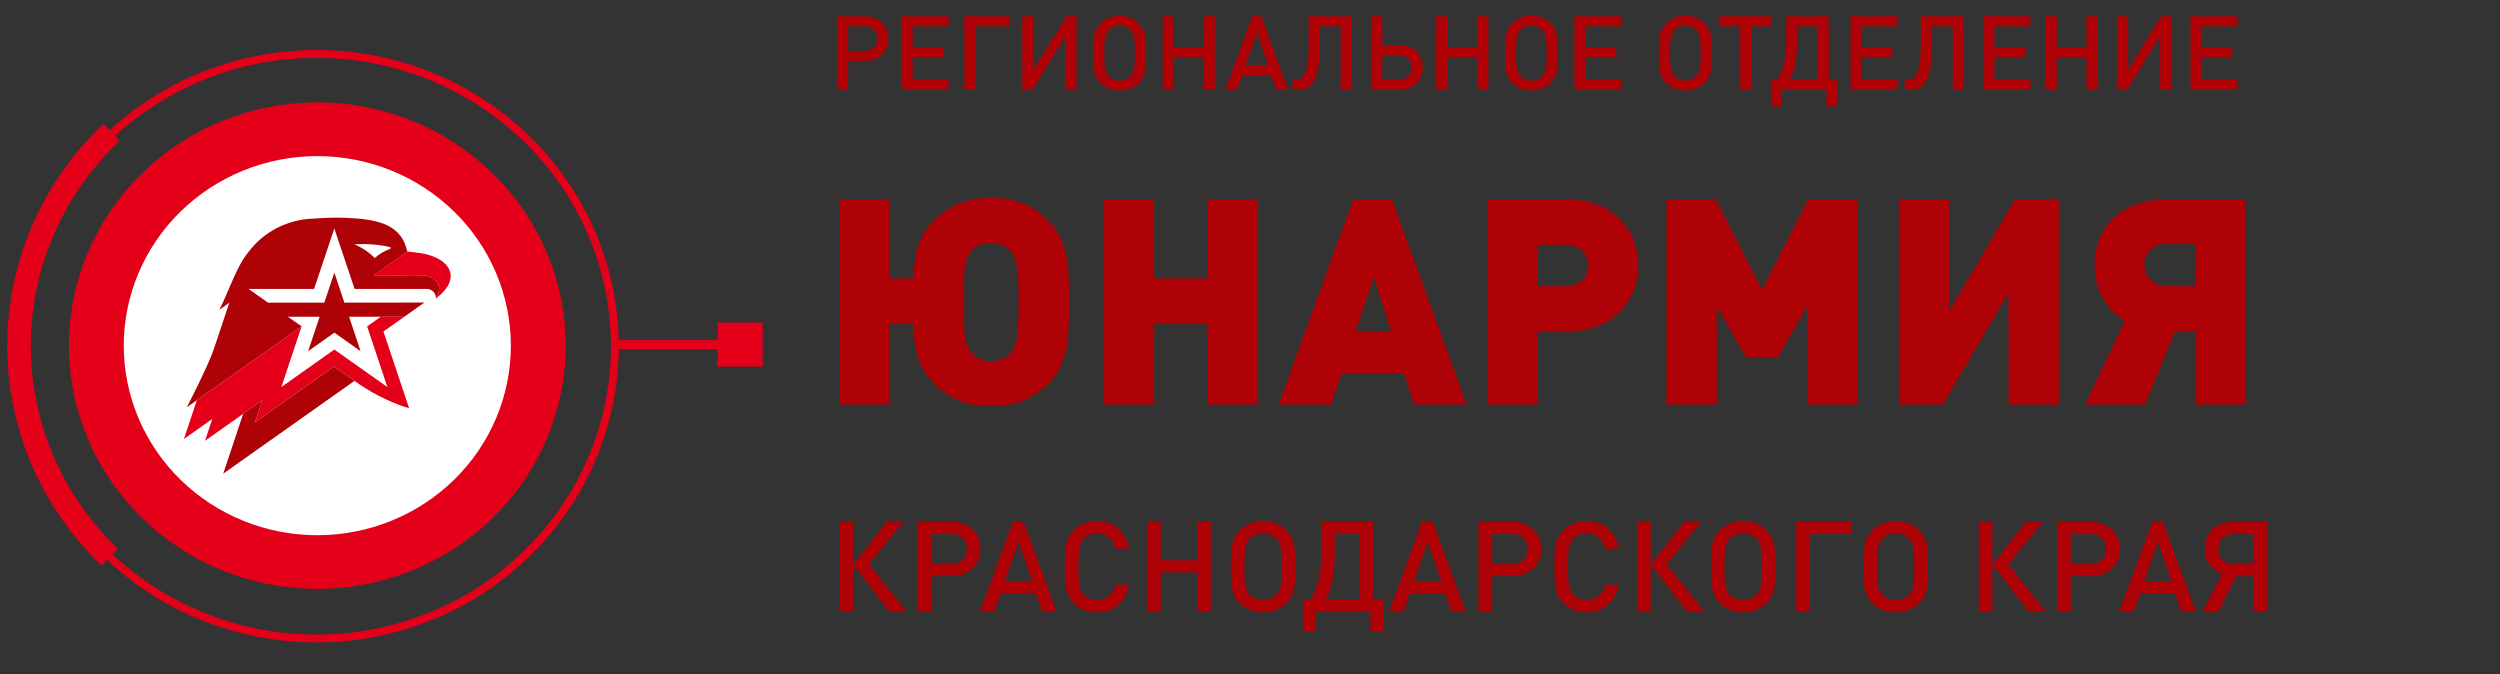 <?xml version="1.0" encoding="UTF-8"?> <svg xmlns="http://www.w3.org/2000/svg" width="278" height="75" viewBox="0 0 278 75" fill="none"><rect x="0" y="0" width="278" height="75" fill="#333333" stroke="none"/> <path d="M68.372 38.318H82.811" stroke="#E50019"></path> <path d="M35.285 65.487C42.611 65.487 49.636 62.637 54.816 57.565C59.996 52.492 62.906 45.611 62.906 38.437C62.906 34.885 62.192 31.367 60.804 28.085C59.416 24.803 57.381 21.821 54.816 19.309C52.252 16.797 49.206 14.805 45.855 13.445C42.504 12.086 38.912 11.386 35.285 11.386C31.658 11.386 28.066 12.086 24.715 13.445C21.363 14.805 18.319 16.797 15.754 19.309C13.189 21.821 11.154 24.803 9.766 28.085C8.378 31.367 7.664 34.885 7.664 38.437C7.664 45.611 10.574 52.492 15.754 57.565C20.934 62.637 27.959 65.487 35.285 65.487Z" fill="#E50019"></path> <path d="M35.186 71C43.987 71 52.428 67.576 58.652 61.481C64.876 55.386 68.372 47.12 68.372 38.5C68.372 29.881 64.876 21.614 58.652 15.519C52.428 9.424 43.987 6 35.186 6C26.384 6 17.944 9.424 11.72 15.519C5.496 21.614 2 29.881 2 38.5C2 47.12 5.496 55.386 11.72 61.481C17.944 67.576 26.384 71 35.186 71V71Z" stroke="#E50019" stroke-width="0.871"></path> <path d="M35.285 57.717C40.506 57.717 45.514 55.686 49.206 52.07C52.898 48.455 54.972 43.551 54.972 38.437C54.972 33.324 52.898 28.42 49.206 24.804C45.514 21.189 40.506 19.157 35.285 19.157C30.064 19.157 25.056 21.189 21.364 24.804C17.672 28.42 15.598 33.324 15.598 38.437C15.598 43.551 17.672 48.455 21.364 52.07C25.056 55.686 30.064 57.717 35.285 57.717Z" fill="white"></path> <path d="M35.285 59.515C40.993 59.515 46.467 57.294 50.503 53.341C54.539 49.389 56.807 44.028 56.807 38.438C56.807 32.847 54.539 27.486 50.503 23.534C46.467 19.581 40.993 17.36 35.285 17.36C29.577 17.36 24.103 19.581 20.067 23.534C16.03 27.486 13.763 32.847 13.763 38.438C13.763 44.028 16.03 49.389 20.067 53.341C24.103 57.294 29.577 59.515 35.285 59.515Z" fill="white"></path> <path d="M40.824 36.295L43.076 43.04L37.176 38.871L31.285 43.04L33.537 36.295L21.89 44.5C21.874 44.535 20.537 48.566 20.453 48.817L23.606 46.586L22.799 49.014L29.18 44.509L28.364 46.958L37.145 40.747L39.416 42.354C41.128 43.589 43.018 44.568 45.024 45.26C45.124 45.289 45.392 45.366 45.493 45.392L42.64 36.862L44.967 35.218H42.349L40.824 36.295Z" fill="#E50019"></path> <path d="M46.665 30.602L41.565 30.613C41.565 30.613 44.619 28.439 45.237 28.024L45.305 27.978L45.151 27.475C44.336 24.733 41.437 24.354 38.479 24.222C37.297 24.181 36.113 24.21 34.934 24.308C33.503 24.337 32.098 24.689 30.828 25.337C29.558 25.984 28.458 26.91 27.613 28.042C26.302 29.603 25.387 32.547 24.392 34.447L25.5 33.664L23.8 38.757C23.165 40.673 20.772 45.291 20.772 45.291C20.772 45.291 21.252 44.948 21.602 44.704L22.147 44.319L33.537 36.296L32.013 35.219H35.544L34.265 39.053L37.184 36.989L40.099 39.053L38.817 35.218H44.965L47.192 33.642L38.292 33.653L37.181 30.308L36.065 33.653H29.802L27.641 32.127H34.928L37.177 25.403L39.431 32.127H47.408C47.553 32.121 47.697 32.146 47.831 32.198C47.965 32.251 48.087 32.33 48.188 32.432C48.288 32.534 48.366 32.655 48.415 32.788C48.465 32.922 48.484 33.063 48.474 33.205C49.386 31.736 48.438 30.574 46.665 30.602ZM39.406 27.174C40.709 27.082 42.018 27.177 43.293 27.455C43.493 27.503 43.506 27.651 43.307 27.705C42.7 27.929 42.143 28.264 41.665 28.693C41.027 28.039 40.258 27.522 39.406 27.174Z" fill="#AF0207"></path> <path d="M28.581 46.805L28.363 46.959L29.181 44.507L27.039 46.016L24.823 52.671L39.415 42.355L37.144 40.748L28.581 46.805Z" fill="#AF0207"></path> <path d="M49.035 28.954C48.382 28.554 47.653 28.285 46.892 28.163C46.362 28.073 45.301 27.975 45.301 27.975C45.301 27.975 45.135 28.088 45.018 28.171L44.129 28.79C43.086 29.517 41.545 30.584 41.552 30.619L46.652 30.608C48.427 30.577 49.385 31.736 48.474 33.201C50.964 31.268 50.178 29.717 49.035 28.954Z" fill="#E50019"></path> <path d="M12.412 14.716C9.174 17.771 6.594 21.431 4.825 25.479C3.056 29.527 2.134 33.882 2.113 38.285C2.092 42.689 2.973 47.051 4.704 51.115C6.434 55.18 8.979 58.863 12.188 61.947" stroke="#E50019" stroke-width="2.613"></path> <path d="M84.807 35.87H79.807V40.766H84.807V35.87Z" fill="#E50019"></path> <path d="M118.872 33.589C118.872 29.749 118.872 26.837 116.536 24.501C114.904 22.869 112.984 22.005 110.2 22.005C107.416 22.005 105.496 22.869 103.864 24.501C102.072 26.293 101.656 28.373 101.56 30.965H98.904V22.197H93.304V44.981H98.904V35.957H101.528C101.624 38.677 102.04 40.853 103.864 42.677C105.496 44.309 107.416 45.173 110.2 45.173C112.984 45.173 114.904 44.309 116.536 42.677C118.872 40.341 118.872 37.429 118.872 33.589ZM113.272 33.589C113.272 37.749 112.952 38.485 112.44 39.157C112.024 39.701 111.224 40.181 110.2 40.181C109.176 40.181 108.376 39.701 107.96 39.157C107.448 38.485 107.128 37.749 107.128 33.589C107.128 29.429 107.448 28.661 107.96 27.989C108.376 27.445 109.176 26.997 110.2 26.997C111.224 26.997 112.024 27.445 112.44 27.989C112.952 28.661 113.272 29.429 113.272 33.589ZM139.894 44.981V22.197H134.294V30.965H128.342V22.197H122.742V44.981H128.342V35.957H134.294V44.981H139.894ZM163.084 44.981L154.796 22.197H150.476L142.188 44.981H148.044L149.164 41.589H156.172L157.228 44.981H163.084ZM154.7 36.917H150.732L152.78 30.837L154.7 36.917ZM182.198 29.525C182.198 25.781 179.478 22.197 174.422 22.197H165.398V44.981H170.998V36.853H174.422C179.478 36.853 182.198 33.269 182.198 29.525ZM176.598 29.525C176.598 30.709 175.702 31.829 174.166 31.829H170.998V27.221H174.166C175.702 27.221 176.598 28.341 176.598 29.525ZM206.552 44.981V22.197H201.048L195.928 32.245L190.808 22.197H185.304V44.981H190.904V34.069L194.136 39.701H197.72L200.952 34.069V44.981H206.552ZM228.94 44.981V22.197H224.044L216.748 34.613V22.197H211.148V44.981H216.044L223.34 32.565V44.981H228.94ZM241.842 36.853H244.114V44.981H249.714V22.197H240.69C236.178 22.197 232.914 25.013 232.914 29.525C232.914 32.181 234.194 34.389 236.274 35.669L231.89 44.981H238.546L241.842 36.853ZM244.114 31.829H240.882C239.474 31.829 238.45 30.741 238.45 29.429C238.45 28.117 239.474 27.093 240.882 27.093H244.114V31.829Z" fill="#AF0207"></path> <path d="M94.856 68V58.032H93.344V68H94.856ZM100.806 68L96.62 62.736L100.456 58.032H98.594L94.87 62.778L98.888 68H100.806ZM109.024 61.056C109.024 59.32 107.778 58.032 105.832 58.032H102.052V68H103.564V64.066H105.832C107.778 64.066 109.024 62.792 109.024 61.056ZM107.512 61.056C107.512 62.106 106.812 62.722 105.748 62.722H103.564V59.39H105.748C106.812 59.39 107.512 59.992 107.512 61.056ZM117.481 68L113.841 58.032H112.623L108.969 68H110.565L111.265 65.998H115.199L115.899 68H117.481ZM114.793 64.71H111.699L113.267 60.286L114.793 64.71ZM125.549 65.018H124.037C123.799 66.04 123.099 66.74 121.993 66.74C121.391 66.74 120.887 66.516 120.523 66.124C120.019 65.592 119.921 64.99 119.921 63.016C119.921 61.042 120.019 60.44 120.523 59.908C120.887 59.516 121.391 59.292 121.993 59.292C123.099 59.292 123.785 59.992 124.009 61.014H125.549C125.199 59.04 123.827 57.948 121.993 57.948C120.901 57.948 120.061 58.312 119.417 58.956C118.451 59.936 118.409 60.93 118.409 63.016C118.409 65.102 118.451 66.096 119.417 67.076C120.061 67.72 120.901 68.084 121.993 68.084C123.813 68.084 125.199 66.992 125.549 65.018ZM134.634 68V58.032H133.108V62.302H129.076V58.032H127.564V68H129.076V63.646H133.108V68H134.634ZM144.034 63.016C144.034 60.93 144.006 59.936 143.026 58.956C142.382 58.312 141.542 57.948 140.45 57.948C139.358 57.948 138.518 58.312 137.874 58.956C136.894 59.936 136.866 60.93 136.866 63.016C136.866 65.102 136.894 66.096 137.874 67.076C138.518 67.72 139.358 68.084 140.45 68.084C141.542 68.084 142.382 67.72 143.026 67.076C144.006 66.096 144.034 65.102 144.034 63.016ZM142.522 63.016C142.522 64.99 142.438 65.592 141.934 66.11C141.556 66.502 141.052 66.74 140.45 66.74C139.848 66.74 139.344 66.502 138.966 66.11C138.476 65.578 138.378 64.99 138.378 63.016C138.378 61.042 138.476 60.44 138.966 59.908C139.344 59.516 139.848 59.292 140.45 59.292C141.052 59.292 141.556 59.516 141.934 59.908C142.438 60.426 142.522 61.042 142.522 63.016ZM148.419 59.39H151.191V66.642H147.439C148.181 65.242 148.419 63.52 148.419 61.616V59.39ZM146.963 58.032V60.972C146.963 63.338 146.613 65.298 145.745 66.642H144.877V70.24H146.347V68H152.395V70.24H153.879V66.642H152.703V58.032H146.963ZM162.981 68L159.341 58.032H158.123L154.469 68H156.065L156.765 65.998H160.699L161.399 68H162.981ZM160.293 64.71H157.199L158.767 60.286L160.293 64.71ZM171.381 61.056C171.381 59.32 170.135 58.032 168.189 58.032H164.409V68H165.921V64.066H168.189C170.135 64.066 171.381 62.792 171.381 61.056ZM169.869 61.056C169.869 62.106 169.169 62.722 168.105 62.722H165.921V59.39H168.105C169.169 59.39 169.869 59.992 169.869 61.056ZM179.99 65.018H178.478C178.24 66.04 177.54 66.74 176.434 66.74C175.832 66.74 175.328 66.516 174.964 66.124C174.46 65.592 174.362 64.99 174.362 63.016C174.362 61.042 174.46 60.44 174.964 59.908C175.328 59.516 175.832 59.292 176.434 59.292C177.54 59.292 178.226 59.992 178.45 61.014H179.99C179.64 59.04 178.268 57.948 176.434 57.948C175.342 57.948 174.502 58.312 173.858 58.956C172.892 59.936 172.85 60.93 172.85 63.016C172.85 65.102 172.892 66.096 173.858 67.076C174.502 67.72 175.342 68.084 176.434 68.084C178.254 68.084 179.64 66.992 179.99 65.018ZM183.559 68V58.032H182.047V68H183.559ZM189.509 68L185.323 62.736L189.159 58.032H187.297L183.573 62.778L187.591 68H189.509ZM197.422 63.016C197.422 60.93 197.394 59.936 196.414 58.956C195.77 58.312 194.93 57.948 193.838 57.948C192.746 57.948 191.906 58.312 191.262 58.956C190.282 59.936 190.254 60.93 190.254 63.016C190.254 65.102 190.282 66.096 191.262 67.076C191.906 67.72 192.746 68.084 193.838 68.084C194.93 68.084 195.77 67.72 196.414 67.076C197.394 66.096 197.422 65.102 197.422 63.016ZM195.91 63.016C195.91 64.99 195.826 65.592 195.322 66.11C194.944 66.502 194.44 66.74 193.838 66.74C193.236 66.74 192.732 66.502 192.354 66.11C191.864 65.578 191.766 64.99 191.766 63.016C191.766 61.042 191.864 60.44 192.354 59.908C192.732 59.516 193.236 59.292 193.838 59.292C194.44 59.292 194.944 59.516 195.322 59.908C195.826 60.426 195.91 61.042 195.91 63.016ZM205.871 59.39V58.032H199.739V68H201.251V59.39H205.871ZM214.389 63.016C214.389 60.93 214.361 59.936 213.381 58.956C212.737 58.312 211.897 57.948 210.805 57.948C209.713 57.948 208.873 58.312 208.229 58.956C207.249 59.936 207.221 60.93 207.221 63.016C207.221 65.102 207.249 66.096 208.229 67.076C208.873 67.72 209.713 68.084 210.805 68.084C211.897 68.084 212.737 67.72 213.381 67.076C214.361 66.096 214.389 65.102 214.389 63.016ZM212.877 63.016C212.877 64.99 212.793 65.592 212.289 66.11C211.911 66.502 211.407 66.74 210.805 66.74C210.203 66.74 209.699 66.502 209.321 66.11C208.831 65.578 208.733 64.99 208.733 63.016C208.733 61.042 208.831 60.44 209.321 59.908C209.699 59.516 210.203 59.292 210.805 59.292C211.407 59.292 211.911 59.516 212.289 59.908C212.793 60.426 212.877 61.042 212.877 63.016ZM221.553 68V58.032H220.041V68H221.553ZM227.503 68L223.317 62.736L227.153 58.032H225.291L221.567 62.778L225.585 68H227.503ZM235.721 61.056C235.721 59.32 234.475 58.032 232.529 58.032H228.749V68H230.261V64.066H232.529C234.475 64.066 235.721 62.792 235.721 61.056ZM234.209 61.056C234.209 62.106 233.509 62.722 232.445 62.722H230.261V59.39H232.445C233.509 59.39 234.209 59.992 234.209 61.056ZM244.179 68L240.539 58.032H239.321L235.667 68H237.263L237.963 65.998H241.897L242.597 68H244.179ZM241.491 64.71H238.397L239.965 60.286L241.491 64.71ZM248.645 64.08H250.619V68H252.145V58.032H248.351C246.461 58.032 245.173 59.208 245.173 61.056C245.173 62.4 245.915 63.394 247.091 63.8L244.921 68H246.713L248.645 64.08ZM250.619 62.722H248.449C247.357 62.722 246.685 62.064 246.685 61.042C246.685 60.006 247.357 59.376 248.449 59.376H250.619V62.722Z" fill="#AF0207"></path> <path d="M98.796 4.296C98.796 2.87 97.773 1.812 96.174 1.812H93.07V10H94.311V6.769H96.174C97.773 6.769 98.796 5.722 98.796 4.296ZM97.555 4.296C97.555 5.159 96.98 5.665 96.106 5.665H94.311V2.928H96.106C96.98 2.928 97.555 3.422 97.555 4.296ZM105.49 10V8.884H101.488V6.423H104.892V5.319H101.488V2.928H105.49V1.812H100.246V10H105.49ZM112.269 2.928V1.812H107.232V10H108.474V2.928H112.269ZM119.715 10V1.812H118.576L114.919 7.746V1.812H113.677V10H114.804L118.473 4.054V10H119.715ZM127.442 5.906C127.442 4.192 127.419 3.376 126.614 2.571C126.085 2.042 125.395 1.743 124.498 1.743C123.601 1.743 122.911 2.042 122.382 2.571C121.577 3.376 121.554 4.192 121.554 5.906C121.554 7.62 121.577 8.436 122.382 9.241C122.911 9.77 123.601 10.069 124.498 10.069C125.395 10.069 126.085 9.77 126.614 9.241C127.419 8.436 127.442 7.62 127.442 5.906ZM126.2 5.906C126.2 7.527 126.131 8.022 125.717 8.447C125.407 8.77 124.993 8.965 124.498 8.965C124.004 8.965 123.59 8.77 123.279 8.447C122.877 8.011 122.796 7.527 122.796 5.906C122.796 4.285 122.877 3.79 123.279 3.353C123.59 3.031 124.004 2.847 124.498 2.847C124.993 2.847 125.407 3.031 125.717 3.353C126.131 3.779 126.2 4.285 126.2 5.906ZM135.095 10V1.812H133.842V5.319H130.53V1.812H129.288V10H130.53V6.423H133.842V10H135.095ZM143.242 10L140.252 1.812H139.252L136.25 10H137.561L138.136 8.355H141.368L141.943 10H143.242ZM141.034 7.298H138.493L139.781 3.663L141.034 7.298ZM150.321 10V1.812H145.514V5.343C145.514 8.309 144.858 8.884 143.95 8.884H143.731V10H144.249C145.893 10 146.721 8.954 146.721 5.515V2.928H149.079V10H150.321ZM158.206 7.516C158.206 6.044 157.171 5.032 155.607 5.032H153.709V1.812H152.467V10H155.607C157.159 10 158.206 8.988 158.206 7.516ZM156.952 7.516C156.952 8.367 156.412 8.884 155.503 8.884H153.709V6.147H155.503C156.412 6.147 156.952 6.676 156.952 7.516ZM165.507 10V1.812H164.254V5.319H160.942V1.812H159.7V10H160.942V6.423H164.254V10H165.507ZM173.229 5.906C173.229 4.192 173.206 3.376 172.401 2.571C171.872 2.042 171.182 1.743 170.285 1.743C169.388 1.743 168.698 2.042 168.169 2.571C167.364 3.376 167.341 4.192 167.341 5.906C167.341 7.62 167.364 8.436 168.169 9.241C168.698 9.77 169.388 10.069 170.285 10.069C171.182 10.069 171.872 9.77 172.401 9.241C173.206 8.436 173.229 7.62 173.229 5.906ZM171.987 5.906C171.987 7.527 171.918 8.022 171.504 8.447C171.193 8.77 170.779 8.965 170.285 8.965C169.79 8.965 169.376 8.77 169.066 8.447C168.663 8.011 168.583 7.527 168.583 5.906C168.583 4.285 168.663 3.79 169.066 3.353C169.376 3.031 169.79 2.847 170.285 2.847C170.779 2.847 171.193 3.031 171.504 3.353C171.918 3.779 171.987 4.285 171.987 5.906ZM180.318 10V8.884H176.316V6.423H179.72V5.319H176.316V2.928H180.318V1.812H175.074V10H180.318ZM190.355 5.906C190.355 4.192 190.332 3.376 189.527 2.571C188.998 2.042 188.308 1.743 187.411 1.743C186.514 1.743 185.824 2.042 185.295 2.571C184.49 3.376 184.467 4.192 184.467 5.906C184.467 7.62 184.49 8.436 185.295 9.241C185.824 9.77 186.514 10.069 187.411 10.069C188.308 10.069 188.998 9.77 189.527 9.241C190.332 8.436 190.355 7.62 190.355 5.906ZM189.113 5.906C189.113 7.527 189.044 8.022 188.63 8.447C188.32 8.77 187.906 8.965 187.411 8.965C186.917 8.965 186.503 8.77 186.192 8.447C185.79 8.011 185.709 7.527 185.709 5.906C185.709 4.285 185.79 3.79 186.192 3.353C186.503 3.031 186.917 2.847 187.411 2.847C187.906 2.847 188.32 3.031 188.63 3.353C189.044 3.779 189.113 4.285 189.113 5.906ZM197.002 2.928V1.812H191.252V2.928H193.506V10H194.748V2.928H197.002ZM199.831 2.928H202.108V8.884H199.026C199.635 7.734 199.831 6.32 199.831 4.756V2.928ZM198.635 1.812V4.227C198.635 6.17 198.347 7.78 197.634 8.884H196.921V11.84H198.129V10H203.097V11.84H204.316V8.884H203.35V1.812H198.635ZM211.022 10V8.884H207.02V6.423H210.424V5.319H207.02V2.928H211.022V1.812H205.778V10H211.022ZM218.389 10V1.812H213.582V5.343C213.582 8.309 212.926 8.884 212.018 8.884H211.799V10H212.317C213.961 10 214.789 8.954 214.789 5.515V2.928H217.147V10H218.389ZM225.779 10V8.884H221.777V6.423H225.181V5.319H221.777V2.928H225.779V1.812H220.535V10H225.779ZM233.272 10V1.812H232.019V5.319H228.707V1.812H227.465V10H228.707V6.423H232.019V10H233.272ZM241.442 10V1.812H240.303L236.646 7.746V1.812H235.404V10H236.531L240.2 4.054V10H241.442ZM248.824 10V8.884H244.822V6.423H248.226V5.319H244.822V2.928H248.824V1.812H243.58V10H248.824Z" fill="#AF0207"></path> </svg> 